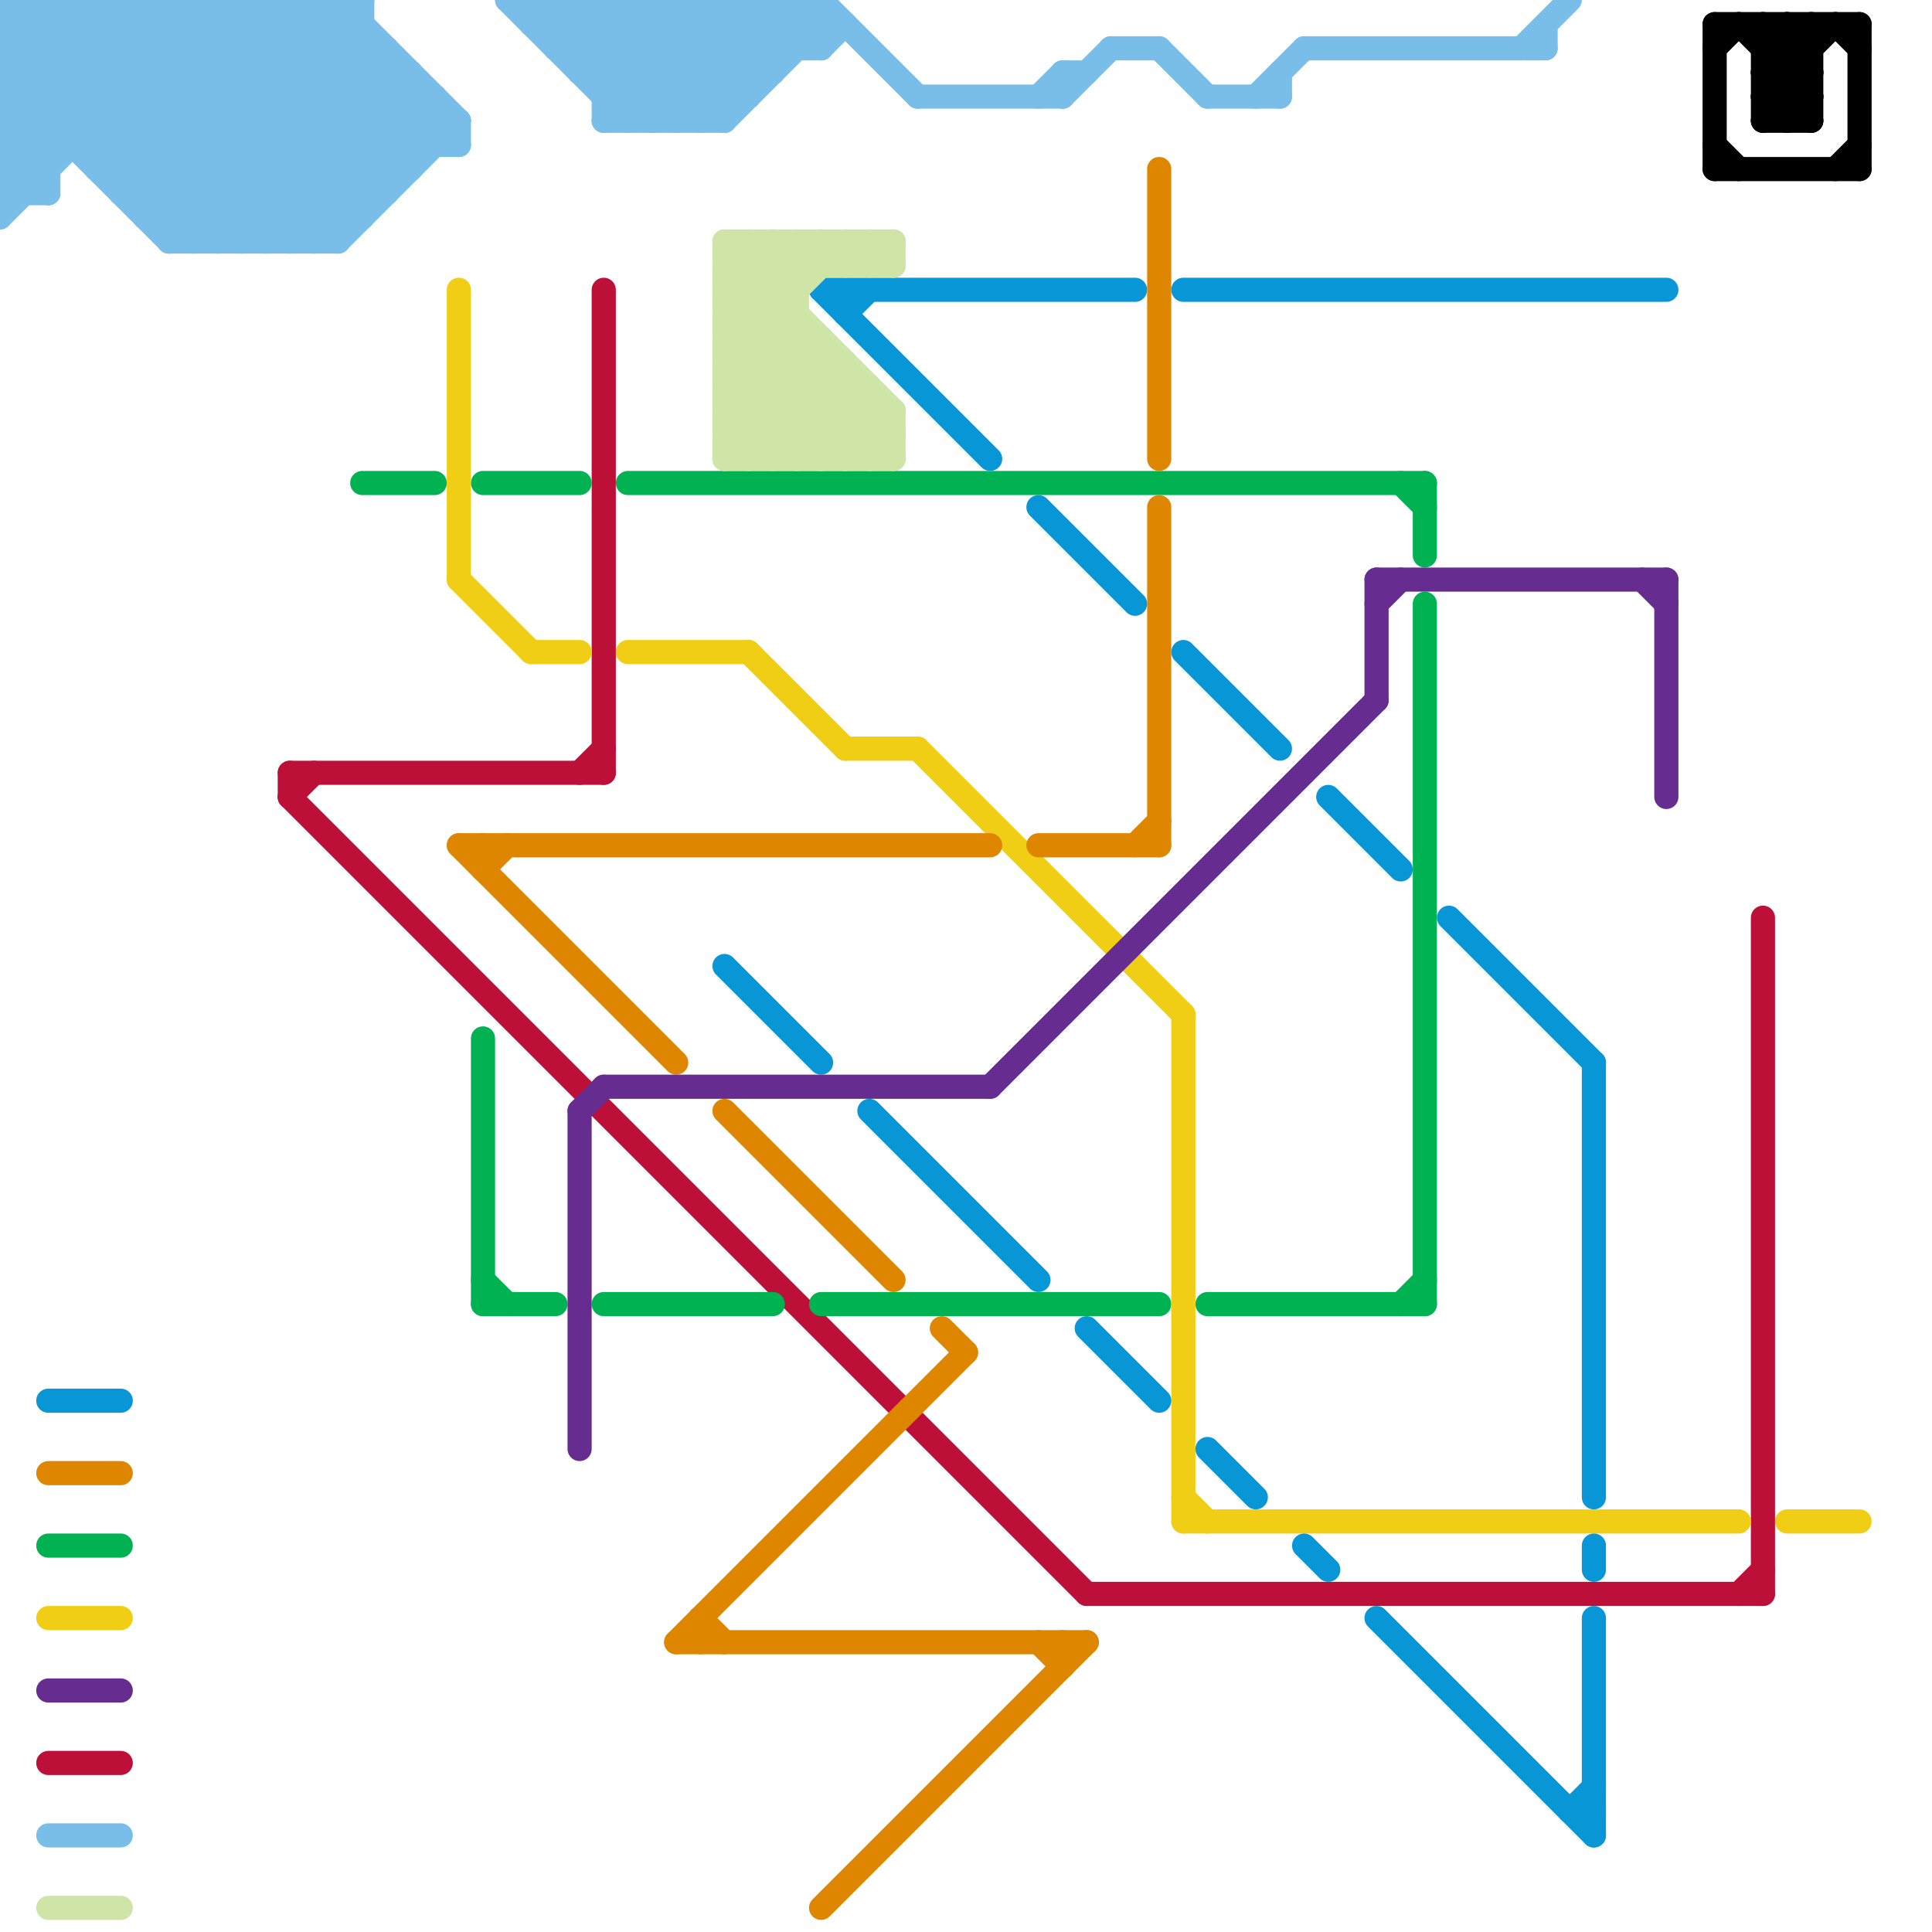 
<svg version="1.1" xmlns="http://www.w3.org/2000/svg" viewBox="0 0 80 80">
<style>line { stroke-width: 1; fill: none; stroke-linecap: round; stroke-linejoin: round; } .c0 { stroke: #79bde9 } .c1 { stroke: #bd1038 } .c2 { stroke: #00b251 } .c3 { stroke: #f0ce15 } .c4 { stroke: #df8600 } .c5 { stroke: #0896d7 } .c6 { stroke: #662c90 } .c7 { stroke: #cfe4a7 } .c8 { stroke: #000000 }</style><line class="c0" x1="23" y1="1" x2="24" y2="0"/><line class="c0" x1="4" y1="0" x2="14" y2="10"/><line class="c0" x1="5" y1="0" x2="5" y2="8"/><line class="c0" x1="64" y1="1" x2="64" y2="2"/><line class="c0" x1="22" y1="0" x2="27" y2="5"/><line class="c0" x1="21" y1="0" x2="34" y2="0"/><line class="c0" x1="6" y1="0" x2="6" y2="9"/><line class="c0" x1="6" y1="9" x2="15" y2="0"/><line class="c0" x1="0" y1="5" x2="5" y2="0"/><line class="c0" x1="26" y1="0" x2="26" y2="5"/><line class="c0" x1="0" y1="2" x2="8" y2="10"/><line class="c0" x1="6" y1="9" x2="15" y2="9"/><line class="c0" x1="21" y1="0" x2="26" y2="5"/><line class="c0" x1="34" y1="0" x2="34" y2="2"/><line class="c0" x1="12" y1="0" x2="12" y2="10"/><line class="c0" x1="0" y1="3" x2="3" y2="0"/><line class="c0" x1="16" y1="2" x2="16" y2="8"/><line class="c0" x1="14" y1="0" x2="14" y2="10"/><line class="c0" x1="23" y1="2" x2="25" y2="0"/><line class="c0" x1="0" y1="7" x2="1" y2="8"/><line class="c0" x1="0" y1="1" x2="15" y2="1"/><line class="c0" x1="0" y1="4" x2="2" y2="6"/><line class="c0" x1="5" y1="0" x2="14" y2="9"/><line class="c0" x1="10" y1="10" x2="17" y2="3"/><line class="c0" x1="26" y1="0" x2="30" y2="4"/><line class="c0" x1="24" y1="3" x2="32" y2="3"/><line class="c0" x1="0" y1="6" x2="6" y2="0"/><line class="c0" x1="28" y1="0" x2="28" y2="5"/><line class="c0" x1="25" y1="5" x2="30" y2="5"/><line class="c0" x1="43" y1="4" x2="44" y2="3"/><line class="c0" x1="30" y1="0" x2="30" y2="5"/><line class="c0" x1="11" y1="10" x2="17" y2="4"/><line class="c0" x1="50" y1="4" x2="53" y2="4"/><line class="c0" x1="33" y1="0" x2="33" y2="2"/><line class="c0" x1="44" y1="4" x2="46" y2="2"/><line class="c0" x1="0" y1="9" x2="9" y2="0"/><line class="c0" x1="7" y1="0" x2="15" y2="8"/><line class="c0" x1="0" y1="0" x2="15" y2="0"/><line class="c0" x1="0" y1="1" x2="9" y2="10"/><line class="c0" x1="32" y1="0" x2="32" y2="3"/><line class="c0" x1="0" y1="7" x2="2" y2="7"/><line class="c0" x1="0" y1="7" x2="7" y2="0"/><line class="c0" x1="27" y1="5" x2="32" y2="0"/><line class="c0" x1="25" y1="3" x2="28" y2="0"/><line class="c0" x1="10" y1="0" x2="17" y2="7"/><line class="c0" x1="4" y1="0" x2="4" y2="7"/><line class="c0" x1="25" y1="5" x2="30" y2="0"/><line class="c0" x1="9" y1="0" x2="16" y2="7"/><line class="c0" x1="2" y1="76" x2="5" y2="76"/><line class="c0" x1="27" y1="0" x2="27" y2="5"/><line class="c0" x1="14" y1="10" x2="19" y2="5"/><line class="c0" x1="13" y1="0" x2="19" y2="6"/><line class="c0" x1="22" y1="0" x2="22" y2="1"/><line class="c0" x1="46" y1="2" x2="48" y2="2"/><line class="c0" x1="54" y1="2" x2="64" y2="2"/><line class="c0" x1="25" y1="0" x2="25" y2="5"/><line class="c0" x1="23" y1="2" x2="34" y2="2"/><line class="c0" x1="24" y1="0" x2="29" y2="5"/><line class="c0" x1="24" y1="2" x2="26" y2="0"/><line class="c0" x1="22" y1="1" x2="23" y2="0"/><line class="c0" x1="0" y1="0" x2="0" y2="9"/><line class="c0" x1="53" y1="3" x2="53" y2="4"/><line class="c0" x1="1" y1="0" x2="11" y2="10"/><line class="c0" x1="29" y1="5" x2="34" y2="0"/><line class="c0" x1="0" y1="2" x2="2" y2="0"/><line class="c0" x1="5" y1="7" x2="12" y2="0"/><line class="c0" x1="0" y1="3" x2="17" y2="3"/><line class="c0" x1="28" y1="0" x2="31" y2="3"/><line class="c0" x1="23" y1="0" x2="23" y2="2"/><line class="c0" x1="7" y1="0" x2="7" y2="10"/><line class="c0" x1="63" y1="2" x2="65" y2="0"/><line class="c0" x1="0" y1="0" x2="10" y2="10"/><line class="c0" x1="0" y1="2" x2="16" y2="2"/><line class="c0" x1="27" y1="0" x2="31" y2="4"/><line class="c0" x1="4" y1="7" x2="17" y2="7"/><line class="c0" x1="48" y1="2" x2="50" y2="4"/><line class="c0" x1="29" y1="0" x2="29" y2="5"/><line class="c0" x1="0" y1="5" x2="19" y2="5"/><line class="c0" x1="44" y1="3" x2="45" y2="3"/><line class="c0" x1="0" y1="3" x2="7" y2="10"/><line class="c0" x1="5" y1="8" x2="16" y2="8"/><line class="c0" x1="52" y1="4" x2="54" y2="2"/><line class="c0" x1="5" y1="8" x2="13" y2="0"/><line class="c0" x1="12" y1="10" x2="18" y2="4"/><line class="c0" x1="31" y1="0" x2="33" y2="2"/><line class="c0" x1="18" y1="4" x2="18" y2="6"/><line class="c0" x1="0" y1="4" x2="4" y2="0"/><line class="c0" x1="44" y1="3" x2="44" y2="4"/><line class="c0" x1="26" y1="5" x2="31" y2="0"/><line class="c0" x1="8" y1="0" x2="16" y2="8"/><line class="c0" x1="11" y1="0" x2="17" y2="6"/><line class="c0" x1="6" y1="8" x2="14" y2="0"/><line class="c0" x1="4" y1="6" x2="10" y2="0"/><line class="c0" x1="38" y1="4" x2="44" y2="4"/><line class="c0" x1="3" y1="0" x2="13" y2="10"/><line class="c0" x1="25" y1="4" x2="29" y2="0"/><line class="c0" x1="9" y1="0" x2="9" y2="10"/><line class="c0" x1="12" y1="0" x2="18" y2="6"/><line class="c0" x1="14" y1="0" x2="19" y2="5"/><line class="c0" x1="0" y1="4" x2="18" y2="4"/><line class="c0" x1="23" y1="0" x2="28" y2="5"/><line class="c0" x1="7" y1="10" x2="14" y2="10"/><line class="c0" x1="33" y1="0" x2="34" y2="1"/><line class="c0" x1="11" y1="0" x2="11" y2="10"/><line class="c0" x1="13" y1="10" x2="18" y2="5"/><line class="c0" x1="7" y1="10" x2="15" y2="2"/><line class="c0" x1="0" y1="6" x2="19" y2="6"/><line class="c0" x1="0" y1="6" x2="2" y2="8"/><line class="c0" x1="28" y1="5" x2="33" y2="0"/><line class="c0" x1="22" y1="1" x2="35" y2="1"/><line class="c0" x1="0" y1="1" x2="1" y2="0"/><line class="c0" x1="15" y1="0" x2="15" y2="9"/><line class="c0" x1="30" y1="0" x2="32" y2="2"/><line class="c0" x1="0" y1="5" x2="2" y2="7"/><line class="c0" x1="13" y1="0" x2="13" y2="10"/><line class="c0" x1="8" y1="10" x2="16" y2="2"/><line class="c0" x1="1" y1="0" x2="1" y2="8"/><line class="c0" x1="4" y1="7" x2="11" y2="0"/><line class="c0" x1="19" y1="5" x2="19" y2="6"/><line class="c0" x1="25" y1="4" x2="31" y2="4"/><line class="c0" x1="2" y1="0" x2="12" y2="10"/><line class="c0" x1="30" y1="5" x2="34" y2="1"/><line class="c0" x1="29" y1="0" x2="32" y2="3"/><line class="c0" x1="0" y1="8" x2="8" y2="0"/><line class="c0" x1="25" y1="0" x2="30" y2="5"/><line class="c0" x1="8" y1="0" x2="8" y2="10"/><line class="c0" x1="2" y1="0" x2="2" y2="8"/><line class="c0" x1="3" y1="0" x2="3" y2="6"/><line class="c0" x1="7" y1="9" x2="15" y2="1"/><line class="c0" x1="0" y1="8" x2="2" y2="8"/><line class="c0" x1="10" y1="0" x2="10" y2="10"/><line class="c0" x1="31" y1="0" x2="31" y2="4"/><line class="c0" x1="24" y1="0" x2="24" y2="3"/><line class="c0" x1="34" y1="2" x2="35" y2="1"/><line class="c0" x1="17" y1="3" x2="17" y2="7"/><line class="c0" x1="32" y1="0" x2="34" y2="2"/><line class="c0" x1="9" y1="10" x2="16" y2="3"/><line class="c0" x1="6" y1="0" x2="15" y2="9"/><line class="c0" x1="34" y1="0" x2="38" y2="4"/><line class="c0" x1="24" y1="3" x2="27" y2="0"/><line class="c1" x1="2" y1="73" x2="5" y2="73"/><line class="c1" x1="24" y1="32" x2="25" y2="31"/><line class="c1" x1="12" y1="33" x2="45" y2="66"/><line class="c1" x1="12" y1="32" x2="12" y2="33"/><line class="c1" x1="45" y1="66" x2="73" y2="66"/><line class="c1" x1="12" y1="33" x2="13" y2="32"/><line class="c1" x1="72" y1="66" x2="73" y2="65"/><line class="c1" x1="25" y1="12" x2="25" y2="32"/><line class="c1" x1="12" y1="32" x2="25" y2="32"/><line class="c1" x1="73" y1="38" x2="73" y2="66"/><line class="c2" x1="20" y1="20" x2="24" y2="20"/><line class="c2" x1="50" y1="54" x2="59" y2="54"/><line class="c2" x1="59" y1="25" x2="59" y2="54"/><line class="c2" x1="2" y1="64" x2="5" y2="64"/><line class="c2" x1="20" y1="43" x2="20" y2="54"/><line class="c2" x1="59" y1="20" x2="59" y2="23"/><line class="c2" x1="20" y1="53" x2="21" y2="54"/><line class="c2" x1="58" y1="54" x2="59" y2="53"/><line class="c2" x1="26" y1="20" x2="59" y2="20"/><line class="c2" x1="34" y1="54" x2="48" y2="54"/><line class="c2" x1="20" y1="54" x2="23" y2="54"/><line class="c2" x1="58" y1="20" x2="59" y2="21"/><line class="c2" x1="15" y1="20" x2="18" y2="20"/><line class="c2" x1="25" y1="54" x2="32" y2="54"/><line class="c3" x1="22" y1="27" x2="24" y2="27"/><line class="c3" x1="19" y1="24" x2="22" y2="27"/><line class="c3" x1="35" y1="31" x2="38" y2="31"/><line class="c3" x1="26" y1="27" x2="31" y2="27"/><line class="c3" x1="19" y1="12" x2="19" y2="24"/><line class="c3" x1="38" y1="31" x2="49" y2="42"/><line class="c3" x1="49" y1="62" x2="50" y2="63"/><line class="c3" x1="49" y1="63" x2="72" y2="63"/><line class="c3" x1="49" y1="42" x2="49" y2="63"/><line class="c3" x1="31" y1="27" x2="35" y2="31"/><line class="c3" x1="74" y1="63" x2="77" y2="63"/><line class="c3" x1="2" y1="67" x2="5" y2="67"/><line class="c4" x1="39" y1="55" x2="40" y2="56"/><line class="c4" x1="20" y1="35" x2="20" y2="36"/><line class="c4" x1="44" y1="68" x2="44" y2="69"/><line class="c4" x1="48" y1="21" x2="48" y2="35"/><line class="c4" x1="2" y1="61" x2="5" y2="61"/><line class="c4" x1="43" y1="68" x2="44" y2="69"/><line class="c4" x1="19" y1="35" x2="28" y2="44"/><line class="c4" x1="29" y1="67" x2="30" y2="68"/><line class="c4" x1="30" y1="46" x2="37" y2="53"/><line class="c4" x1="34" y1="79" x2="45" y2="68"/><line class="c4" x1="29" y1="67" x2="29" y2="68"/><line class="c4" x1="43" y1="35" x2="48" y2="35"/><line class="c4" x1="48" y1="7" x2="48" y2="19"/><line class="c4" x1="47" y1="35" x2="48" y2="34"/><line class="c4" x1="28" y1="68" x2="45" y2="68"/><line class="c4" x1="20" y1="36" x2="21" y2="35"/><line class="c4" x1="19" y1="35" x2="41" y2="35"/><line class="c4" x1="28" y1="68" x2="40" y2="56"/><line class="c5" x1="50" y1="60" x2="52" y2="62"/><line class="c5" x1="54" y1="64" x2="55" y2="65"/><line class="c5" x1="49" y1="12" x2="69" y2="12"/><line class="c5" x1="65" y1="75" x2="66" y2="74"/><line class="c5" x1="45" y1="55" x2="48" y2="58"/><line class="c5" x1="34" y1="12" x2="47" y2="12"/><line class="c5" x1="30" y1="40" x2="34" y2="44"/><line class="c5" x1="49" y1="27" x2="53" y2="31"/><line class="c5" x1="60" y1="38" x2="66" y2="44"/><line class="c5" x1="35" y1="12" x2="35" y2="13"/><line class="c5" x1="34" y1="12" x2="41" y2="19"/><line class="c5" x1="35" y1="13" x2="36" y2="12"/><line class="c5" x1="36" y1="46" x2="43" y2="53"/><line class="c5" x1="66" y1="64" x2="66" y2="65"/><line class="c5" x1="43" y1="21" x2="47" y2="25"/><line class="c5" x1="57" y1="67" x2="66" y2="76"/><line class="c5" x1="66" y1="67" x2="66" y2="76"/><line class="c5" x1="66" y1="44" x2="66" y2="62"/><line class="c5" x1="55" y1="33" x2="58" y2="36"/><line class="c5" x1="2" y1="58" x2="5" y2="58"/><line class="c5" x1="65" y1="75" x2="66" y2="75"/><line class="c6" x1="2" y1="70" x2="5" y2="70"/><line class="c6" x1="24" y1="46" x2="25" y2="45"/><line class="c6" x1="24" y1="46" x2="24" y2="60"/><line class="c6" x1="57" y1="25" x2="58" y2="24"/><line class="c6" x1="68" y1="24" x2="69" y2="25"/><line class="c6" x1="57" y1="24" x2="57" y2="29"/><line class="c6" x1="25" y1="45" x2="41" y2="45"/><line class="c6" x1="69" y1="24" x2="69" y2="33"/><line class="c6" x1="57" y1="24" x2="69" y2="24"/><line class="c6" x1="41" y1="45" x2="57" y2="29"/><line class="c7" x1="32" y1="10" x2="32" y2="19"/><line class="c7" x1="30" y1="11" x2="37" y2="18"/><line class="c7" x1="36" y1="19" x2="37" y2="18"/><line class="c7" x1="31" y1="10" x2="31" y2="19"/><line class="c7" x1="36" y1="10" x2="37" y2="11"/><line class="c7" x1="32" y1="10" x2="33" y2="11"/><line class="c7" x1="37" y1="10" x2="37" y2="11"/><line class="c7" x1="30" y1="18" x2="34" y2="14"/><line class="c7" x1="35" y1="10" x2="36" y2="11"/><line class="c7" x1="33" y1="10" x2="33" y2="19"/><line class="c7" x1="30" y1="10" x2="37" y2="17"/><line class="c7" x1="30" y1="14" x2="35" y2="19"/><line class="c7" x1="30" y1="12" x2="37" y2="19"/><line class="c7" x1="34" y1="10" x2="34" y2="11"/><line class="c7" x1="30" y1="13" x2="36" y2="19"/><line class="c7" x1="30" y1="11" x2="37" y2="11"/><line class="c7" x1="2" y1="79" x2="5" y2="79"/><line class="c7" x1="30" y1="15" x2="35" y2="15"/><line class="c7" x1="36" y1="11" x2="37" y2="10"/><line class="c7" x1="30" y1="11" x2="31" y2="10"/><line class="c7" x1="30" y1="12" x2="33" y2="12"/><line class="c7" x1="30" y1="14" x2="34" y2="14"/><line class="c7" x1="30" y1="17" x2="32" y2="19"/><line class="c7" x1="36" y1="10" x2="36" y2="11"/><line class="c7" x1="30" y1="15" x2="34" y2="19"/><line class="c7" x1="35" y1="15" x2="35" y2="19"/><line class="c7" x1="34" y1="14" x2="34" y2="19"/><line class="c7" x1="30" y1="12" x2="32" y2="10"/><line class="c7" x1="35" y1="10" x2="35" y2="11"/><line class="c7" x1="30" y1="13" x2="33" y2="10"/><line class="c7" x1="31" y1="10" x2="33" y2="12"/><line class="c7" x1="30" y1="10" x2="37" y2="10"/><line class="c7" x1="33" y1="10" x2="34" y2="11"/><line class="c7" x1="30" y1="13" x2="33" y2="13"/><line class="c7" x1="30" y1="16" x2="36" y2="16"/><line class="c7" x1="30" y1="18" x2="37" y2="18"/><line class="c7" x1="35" y1="11" x2="36" y2="10"/><line class="c7" x1="30" y1="19" x2="34" y2="15"/><line class="c7" x1="30" y1="10" x2="30" y2="19"/><line class="c7" x1="30" y1="14" x2="34" y2="10"/><line class="c7" x1="30" y1="17" x2="33" y2="14"/><line class="c7" x1="34" y1="19" x2="36" y2="17"/><line class="c7" x1="36" y1="16" x2="36" y2="19"/><line class="c7" x1="37" y1="17" x2="37" y2="19"/><line class="c7" x1="32" y1="19" x2="35" y2="16"/><line class="c7" x1="34" y1="10" x2="35" y2="11"/><line class="c7" x1="31" y1="19" x2="35" y2="15"/><line class="c7" x1="30" y1="17" x2="37" y2="17"/><line class="c7" x1="30" y1="16" x2="33" y2="13"/><line class="c7" x1="33" y1="19" x2="36" y2="16"/><line class="c7" x1="30" y1="19" x2="37" y2="19"/><line class="c7" x1="30" y1="16" x2="33" y2="19"/><line class="c7" x1="30" y1="15" x2="35" y2="10"/><line class="c7" x1="30" y1="18" x2="31" y2="19"/><line class="c7" x1="35" y1="19" x2="37" y2="17"/><line class="c8" x1="71" y1="1" x2="77" y2="1"/><line class="c8" x1="73" y1="1" x2="73" y2="5"/><line class="c8" x1="76" y1="1" x2="77" y2="2"/><line class="c8" x1="71" y1="6" x2="72" y2="7"/><line class="c8" x1="73" y1="3" x2="75" y2="1"/><line class="c8" x1="73" y1="5" x2="75" y2="3"/><line class="c8" x1="73" y1="4" x2="75" y2="4"/><line class="c8" x1="77" y1="1" x2="77" y2="7"/><line class="c8" x1="73" y1="4" x2="74" y2="5"/><line class="c8" x1="71" y1="2" x2="72" y2="1"/><line class="c8" x1="75" y1="1" x2="75" y2="5"/><line class="c8" x1="74" y1="1" x2="74" y2="5"/><line class="c8" x1="73" y1="2" x2="74" y2="1"/><line class="c8" x1="71" y1="7" x2="77" y2="7"/><line class="c8" x1="73" y1="3" x2="75" y2="3"/><line class="c8" x1="73" y1="5" x2="75" y2="5"/><line class="c8" x1="74" y1="5" x2="75" y2="4"/><line class="c8" x1="72" y1="1" x2="75" y2="4"/><line class="c8" x1="73" y1="4" x2="76" y2="1"/><line class="c8" x1="76" y1="7" x2="77" y2="6"/><line class="c8" x1="73" y1="2" x2="75" y2="2"/><line class="c8" x1="73" y1="1" x2="75" y2="3"/><line class="c8" x1="73" y1="3" x2="75" y2="5"/><line class="c8" x1="74" y1="1" x2="75" y2="2"/><line class="c8" x1="71" y1="1" x2="71" y2="7"/>


</svg>

